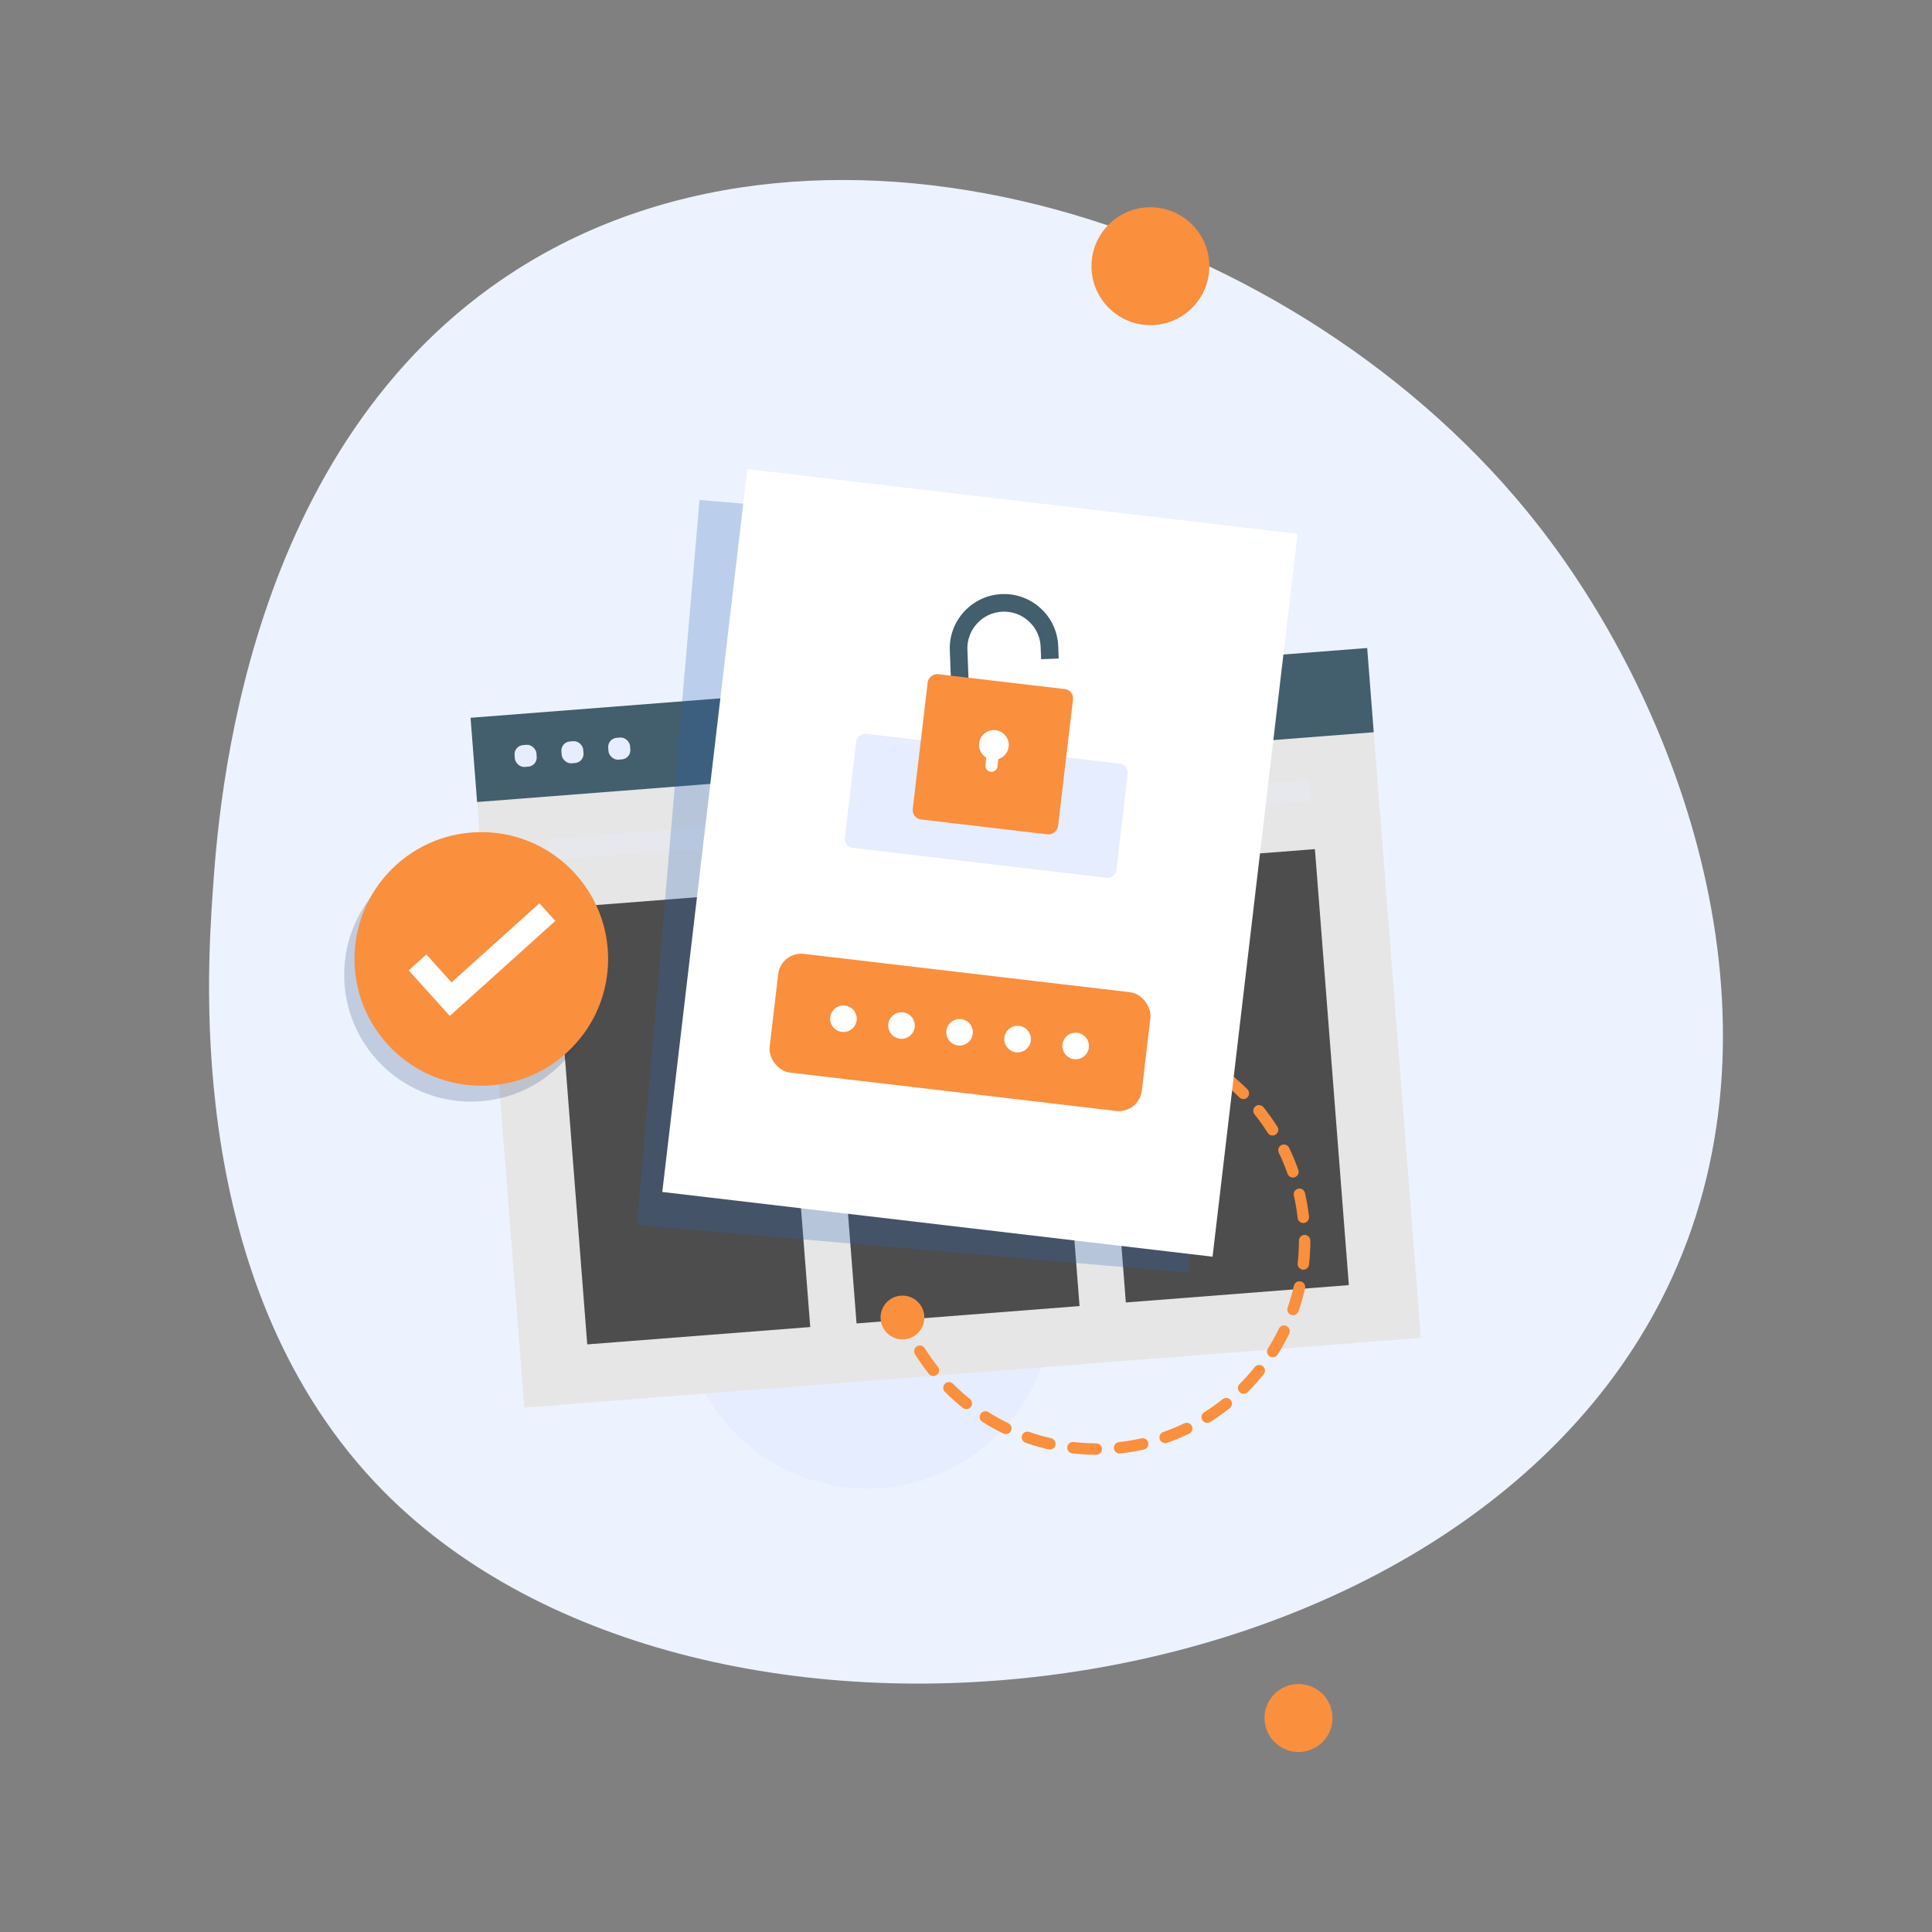 <svg xmlns="http://www.w3.org/2000/svg" viewBox="0 0 2000 2000"><rect x="0" y="0" width="2000" height="2000" fill="#808080" stroke="none"/><defs><style>      .cls-1 {        fill: #4d4d4d;      }      .cls-1, .cls-2, .cls-3, .cls-4, .cls-5, .cls-6, .cls-7, .cls-8, .cls-9, .cls-10 {        stroke-width: 0px;      }      .cls-2 {        fill: #ecf3fe;      }      .cls-3 {        fill: #435e6d;      }      .cls-4 {        opacity: .3;      }      .cls-4, .cls-9 {        fill: #e6edff;      }      .cls-5 {        fill: #e6e6e6;      }      .cls-11 {        isolation: isolate;      }      .cls-6 {        fill: #1d366d;        opacity: .2;      }      .cls-6, .cls-10 {        mix-blend-mode: multiply;      }      .cls-7 {        fill: #fff;      }      .cls-8 {        fill: #fa8f3e;      }      .cls-10 {        fill: #2a65ba;        opacity: .25;      }    </style></defs><g class="cls-11"><g id="_&#xD1;&#xEB;&#xEE;&#xE9;_1" data-name="&#xD1;&#xEB;&#xEE;&#xE9; 1"><g><path class="cls-2" d="m220.15,924.43c6.08-89.4,31.58-464.38,313.94-644.74,323.14-206.4,812.73-49.34,1057.71,263.37,149.27,190.54,262.76,509.11,139.06,779.59-210.34,459.93-1003.44,555.44-1333.72,221.23-205-207.44-182.99-531.15-176.99-619.45Z"></path><circle class="cls-8" cx="1190.89" cy="275.57" r="61.01"></circle><circle class="cls-8" cx="1344.22" cy="1778.48" r="35.19" transform="translate(-578.27 649.79) rotate(-22.5)"></circle></g><circle class="cls-9" cx="897.79" cy="1348.98" r="191.97"></circle><rect class="cls-5" x="516.94" y="793.16" width="930.99" height="628.76" transform="translate(-83.01 79.61) rotate(-4.45)"></rect><rect class="cls-3" x="489.13" y="706.76" width="930.99" height="87.48" transform="translate(-55.38 76.37) rotate(-4.45)"></rect><rect class="cls-9" x="532.83" y="771.12" width="22.68" height="22.68" rx="9.47" ry="9.47" transform="translate(-59.1 44.61) rotate(-4.45)"></rect><rect class="cls-9" x="581.29" y="767.35" width="22.68" height="22.68" rx="9.47" ry="9.47" transform="translate(-58.66 48.36) rotate(-4.45)"></rect><rect class="cls-9" x="629.75" y="763.58" width="22.68" height="22.68" rx="9.47" ry="9.47" transform="translate(-58.22 52.11) rotate(-4.45)"></rect><rect class="cls-4" x="566.89" y="838.05" width="790.79" height="21.62" transform="translate(-62.99 77.27) rotate(-4.45)"></rect><rect class="cls-1" x="590.04" y="930.66" width="231.55" height="452.71" transform="translate(-87.69 58.29) rotate(-4.45)"></rect><rect class="cls-1" x="868.82" y="908.95" width="231.55" height="452.71" transform="translate(-85.16 79.86) rotate(-4.45)"></rect><rect class="cls-1" x="1147.6" y="887.24" width="231.55" height="452.71" transform="translate(-82.64 101.44) rotate(-4.45)"></rect><circle class="cls-6" cx="487.56" cy="1009.14" r="131.28"></circle><circle class="cls-8" cx="498.25" cy="992.68" r="131.28" transform="translate(-556 643.07) rotate(-45)"></circle><polygon class="cls-7" points="465.62 1051.72 423.1 1004.51 441.37 988.05 467.44 1016.99 558.38 935.08 574.84 953.35 465.62 1051.72"></polygon><g><path class="cls-8" d="m1158.58,1076.19c-.21,0-.43-.01-.65-.04-3.95-.43-7.97-.75-11.96-.96-3.26-.17-5.77-2.96-5.6-6.22.17-3.26,2.96-5.78,6.22-5.6,4.21.22,8.45.56,12.62,1.02,3.25.35,5.6,3.28,5.24,6.53-.33,3.03-2.9,5.28-5.88,5.28Z"></path><path class="cls-8" d="m1134.87,1505.96h0c-3.77,0-7.6-.11-11.39-.31-4.48-.23-8.99-.61-13.43-1.11-3.25-.37-5.59-3.3-5.22-6.54.37-3.25,3.3-5.58,6.54-5.22,4.2.47,8.48.83,12.72,1.05,3.58.19,7.21.29,10.79.29,3.27,0,5.91,2.66,5.91,5.93,0,3.27-2.65,5.91-5.92,5.91Zm24.15-1.31c-2.98,0-5.54-2.24-5.88-5.27-.36-3.25,1.98-6.17,5.23-6.53,7.78-.86,15.59-2.18,23.2-3.91,3.19-.73,6.36,1.27,7.08,4.46.72,3.19-1.27,6.36-4.46,7.08-8.05,1.83-16.3,3.22-24.52,4.13-.22.02-.44.04-.66.04Zm-72.17-4.11c-.44,0-.88-.05-1.32-.15-8.07-1.84-16.11-4.16-23.91-6.89-3.08-1.08-4.71-4.46-3.63-7.54,1.08-3.08,4.46-4.71,7.54-3.63,7.38,2.59,14.99,4.78,22.62,6.52,3.19.73,5.18,3.9,4.45,7.09-.63,2.74-3.07,4.6-5.77,4.6Zm119.3-6.59c-2.45,0-4.73-1.53-5.59-3.97-1.08-3.09.55-6.46,3.63-7.54,7.37-2.58,14.68-5.61,21.73-9.01,2.95-1.42,6.48-.18,7.9,2.76,1.42,2.94.18,6.48-2.76,7.9-7.44,3.59-15.17,6.79-22.96,9.52-.65.23-1.31.33-1.95.33Zm-164.93-9.41c-.86,0-1.74-.19-2.57-.59-7.44-3.6-14.75-7.66-21.74-12.08-2.76-1.75-3.59-5.4-1.84-8.17,1.75-2.76,5.4-3.59,8.17-1.84,6.62,4.18,13.54,8.03,20.58,11.43,2.94,1.42,4.17,4.96,2.75,7.91-1.02,2.11-3.13,3.34-5.33,3.34Zm208.44-11.57c-1.97,0-3.89-.98-5.02-2.77-1.74-2.77-.91-6.42,1.86-8.16,6.62-4.16,13.07-8.75,19.19-13.63,2.56-2.04,6.28-1.62,8.32.94,2.04,2.56,1.62,6.28-.94,8.32-6.46,5.15-13.28,10-20.27,14.39-.98.62-2.07.91-3.15.91Zm-249.31-14.25c-1.3,0-2.61-.43-3.7-1.3-6.44-5.16-12.67-10.75-18.5-16.61-2.31-2.32-2.3-6.06.02-8.37,2.32-2.31,6.06-2.3,8.37.02,5.52,5.55,11.42,10.84,17.52,15.73,2.55,2.04,2.96,5.77.92,8.32-1.17,1.46-2.89,2.22-4.62,2.22Zm287.07-15.89c-1.52,0-3.03-.58-4.19-1.74-2.31-2.31-2.31-6.06,0-8.37,5.53-5.53,10.82-11.43,15.7-17.54,2.04-2.55,5.76-2.97,8.32-.93,2.55,2.04,2.97,5.76.93,8.32-5.15,6.45-10.73,12.69-16.58,18.53-1.16,1.15-2.67,1.73-4.18,1.73Zm-321.17-18.36c-1.74,0-3.47-.77-4.64-2.24-5.14-6.47-9.97-13.3-14.36-20.3-1.74-2.77-.9-6.42,1.87-8.16,2.77-1.74,6.42-.9,8.16,1.87,4.15,6.62,8.72,13.09,13.59,19.22,2.03,2.56,1.61,6.28-.95,8.32-1.09.87-2.39,1.29-3.68,1.29Zm351.32-19.41c-1.08,0-2.17-.29-3.15-.91-2.77-1.74-3.6-5.39-1.86-8.16,4.17-6.63,8-13.56,11.39-20.6,1.42-2.95,4.96-4.18,7.9-2.76,2.95,1.42,4.18,4.96,2.76,7.9-3.58,7.44-7.63,14.76-12.04,21.77-1.12,1.79-3.05,2.77-5.02,2.77Zm20.98-43.55c-.65,0-1.3-.11-1.95-.33-3.09-1.08-4.72-4.45-3.64-7.54,2.57-7.38,4.75-14.99,6.48-22.62.72-3.19,3.89-5.19,7.08-4.47,3.19.72,5.19,3.89,4.47,7.08-1.82,8.07-4.13,16.11-6.85,23.91-.85,2.44-3.14,3.97-5.59,3.97Zm10.68-47.13c-.22,0-.44-.01-.66-.04-3.25-.36-5.59-3.29-5.23-6.54.45-4.08.79-8.24,1.01-12.36.19-3.7.29-7.44.29-11.12,0-.04,0-.07,0-.11.04-3.23,2.68-5.84,5.92-5.84h0c3.27,0,5.92,2.65,5.92,5.92,0,.02,0,.05,0,.07,0,3.88-.1,7.81-.31,11.69-.23,4.35-.59,8.74-1.06,13.05-.34,3.03-2.9,5.27-5.88,5.27Zm-.03-48.32c-2.97,0-5.53-2.23-5.87-5.26-.88-7.78-2.2-15.58-3.95-23.2-.73-3.19,1.26-6.36,4.45-7.09,3.19-.73,6.36,1.26,7.09,4.45,1.84,8.05,3.25,16.3,4.17,24.52.37,3.25-1.97,6.18-5.22,6.54-.22.03-.45.04-.67.04Zm-10.78-47.1c-2.44,0-4.73-1.52-5.58-3.96-2.59-7.37-5.64-14.67-9.04-21.71-1.42-2.94-.2-6.48,2.75-7.91,2.94-1.43,6.48-.2,7.91,2.75,3.6,7.44,6.82,15.16,9.56,22.94,1.09,3.08-.54,6.46-3.62,7.55-.65.23-1.31.34-1.96.34Zm-21.05-43.47c-1.96,0-3.88-.98-5.01-2.76-4.17-6.61-8.77-13.06-13.66-19.16-2.04-2.55-1.63-6.28.92-8.32,2.55-2.04,6.28-1.63,8.32.92,5.17,6.45,10.02,13.26,14.43,20.24,1.75,2.76.92,6.42-1.84,8.16-.98.62-2.07.92-3.15.92Zm-30.21-37.72c-1.51,0-3.02-.58-4.18-1.73-5.54-5.53-11.45-10.8-17.57-15.67-2.56-2.04-2.98-5.76-.95-8.32,2.04-2.56,5.76-2.98,8.32-.95,6.46,5.14,12.71,10.71,18.56,16.55,2.31,2.31,2.32,6.06.01,8.37-1.16,1.16-2.67,1.74-4.19,1.74Zm-37.83-30.09c-1.07,0-2.16-.29-3.14-.9-6.64-4.16-13.57-7.98-20.62-11.36-2.95-1.41-4.19-4.95-2.78-7.9,1.41-2.95,4.95-4.19,7.9-2.78,7.45,3.57,14.78,7.61,21.79,12,2.77,1.74,3.61,5.39,1.87,8.16-1.12,1.79-3.05,2.78-5.02,2.78Zm-43.59-20.89c-.64,0-1.3-.11-1.94-.33-7.39-2.56-15.01-4.73-22.65-6.44-3.19-.72-5.2-3.88-4.48-7.07.72-3.19,3.88-5.2,7.07-4.48,8.08,1.81,16.13,4.1,23.94,6.81,3.09,1.07,4.72,4.44,3.65,7.53-.85,2.45-3.14,3.98-5.59,3.98Z"></path><path class="cls-8" d="m940.53,1383.36c-2.21,0-4.33-1.24-5.34-3.36-1.82-3.79-3.55-7.69-5.14-11.58-1.24-3.02.21-6.48,3.23-7.72,3.02-1.24,6.48.21,7.72,3.23,1.51,3.68,3.15,7.37,4.87,10.96,1.41,2.95.17,6.48-2.78,7.89-.82.39-1.7.58-2.55.58Z"></path></g><rect class="cls-10" x="690.62" y="540.87" width="573.56" height="753.46" transform="translate(82.55 -80.67) rotate(4.93)"></rect><rect class="cls-7" x="727.74" y="516.47" width="573.56" height="753.46" transform="translate(111.23 -112.35) rotate(6.71)"></rect><path class="cls-9" d="m970.87,692.54h100.09c5.2,0,9.42,4.22,9.42,9.42v264.22c0,5.2-4.22,9.42-9.42,9.42h-100.09c-5.2,0-9.42-4.22-9.42-9.42v-264.22c0-5.2,4.22-9.42,9.42-9.42Z" transform="translate(73.33 1750.62) rotate(-83.29)"></path><path class="cls-3" d="m985.69,736.52l-2.44-63.23c-1.19-30.94,23.01-57.08,53.95-58.28,14.99-.58,29.3,4.71,40.31,14.9,11.01,10.19,17.39,24.05,17.97,39.04l.49,12.76-18.2.7-.49-12.76c-.39-10.13-4.7-19.49-12.14-26.38-7.44-6.88-17.12-10.47-27.24-10.07-20.9.81-37.25,18.47-36.45,39.37l2.44,63.23-18.2.7Z"></path><rect class="cls-8" x="952.01" y="705.01" width="151.46" height="151.46" rx="9.59" ry="9.59" transform="translate(132.34 1710.29) rotate(-83.29)"></rect><path class="cls-7" d="m1030.67,755.89c-8.43-.99-16.06,5.04-17.05,13.47-.73,6.19,2.34,11.95,7.37,14.96l-.9,7.67c-.41,3.46,2.07,6.59,5.52,7h0c3.46.41,6.59-2.07,7-5.52l.9-7.67c5.58-1.77,9.91-6.65,10.64-12.85.99-8.43-5.04-16.06-13.47-17.05Z"></path><rect class="cls-8" x="799.92" y="1006.8" width="387.95" height="123.74" rx="23.98" ry="23.98" transform="translate(131.58 -108.74) rotate(6.71)"></rect><circle class="cls-7" cx="873.17" cy="1054.48" r="13.75" transform="translate(-465.59 768) rotate(-38.29)"></circle><circle class="cls-7" cx="933.26" cy="1061.54" r="13.75" transform="translate(-440.12 727.37) rotate(-35)"></circle><circle class="cls-7" cx="993.34" cy="1068.61" r="13.75"></circle><circle class="cls-7" cx="1053.42" cy="1075.67" r="13.75" transform="translate(-104.45 2038.01) rotate(-85.33)"></circle><circle class="cls-7" cx="1113.51" cy="1082.73" r="13.75" transform="translate(-435.05 1201.77) rotate(-48.59)"></circle><circle class="cls-8" cx="934.22" cy="1363.87" r="22.67"></circle></g></g></svg>
